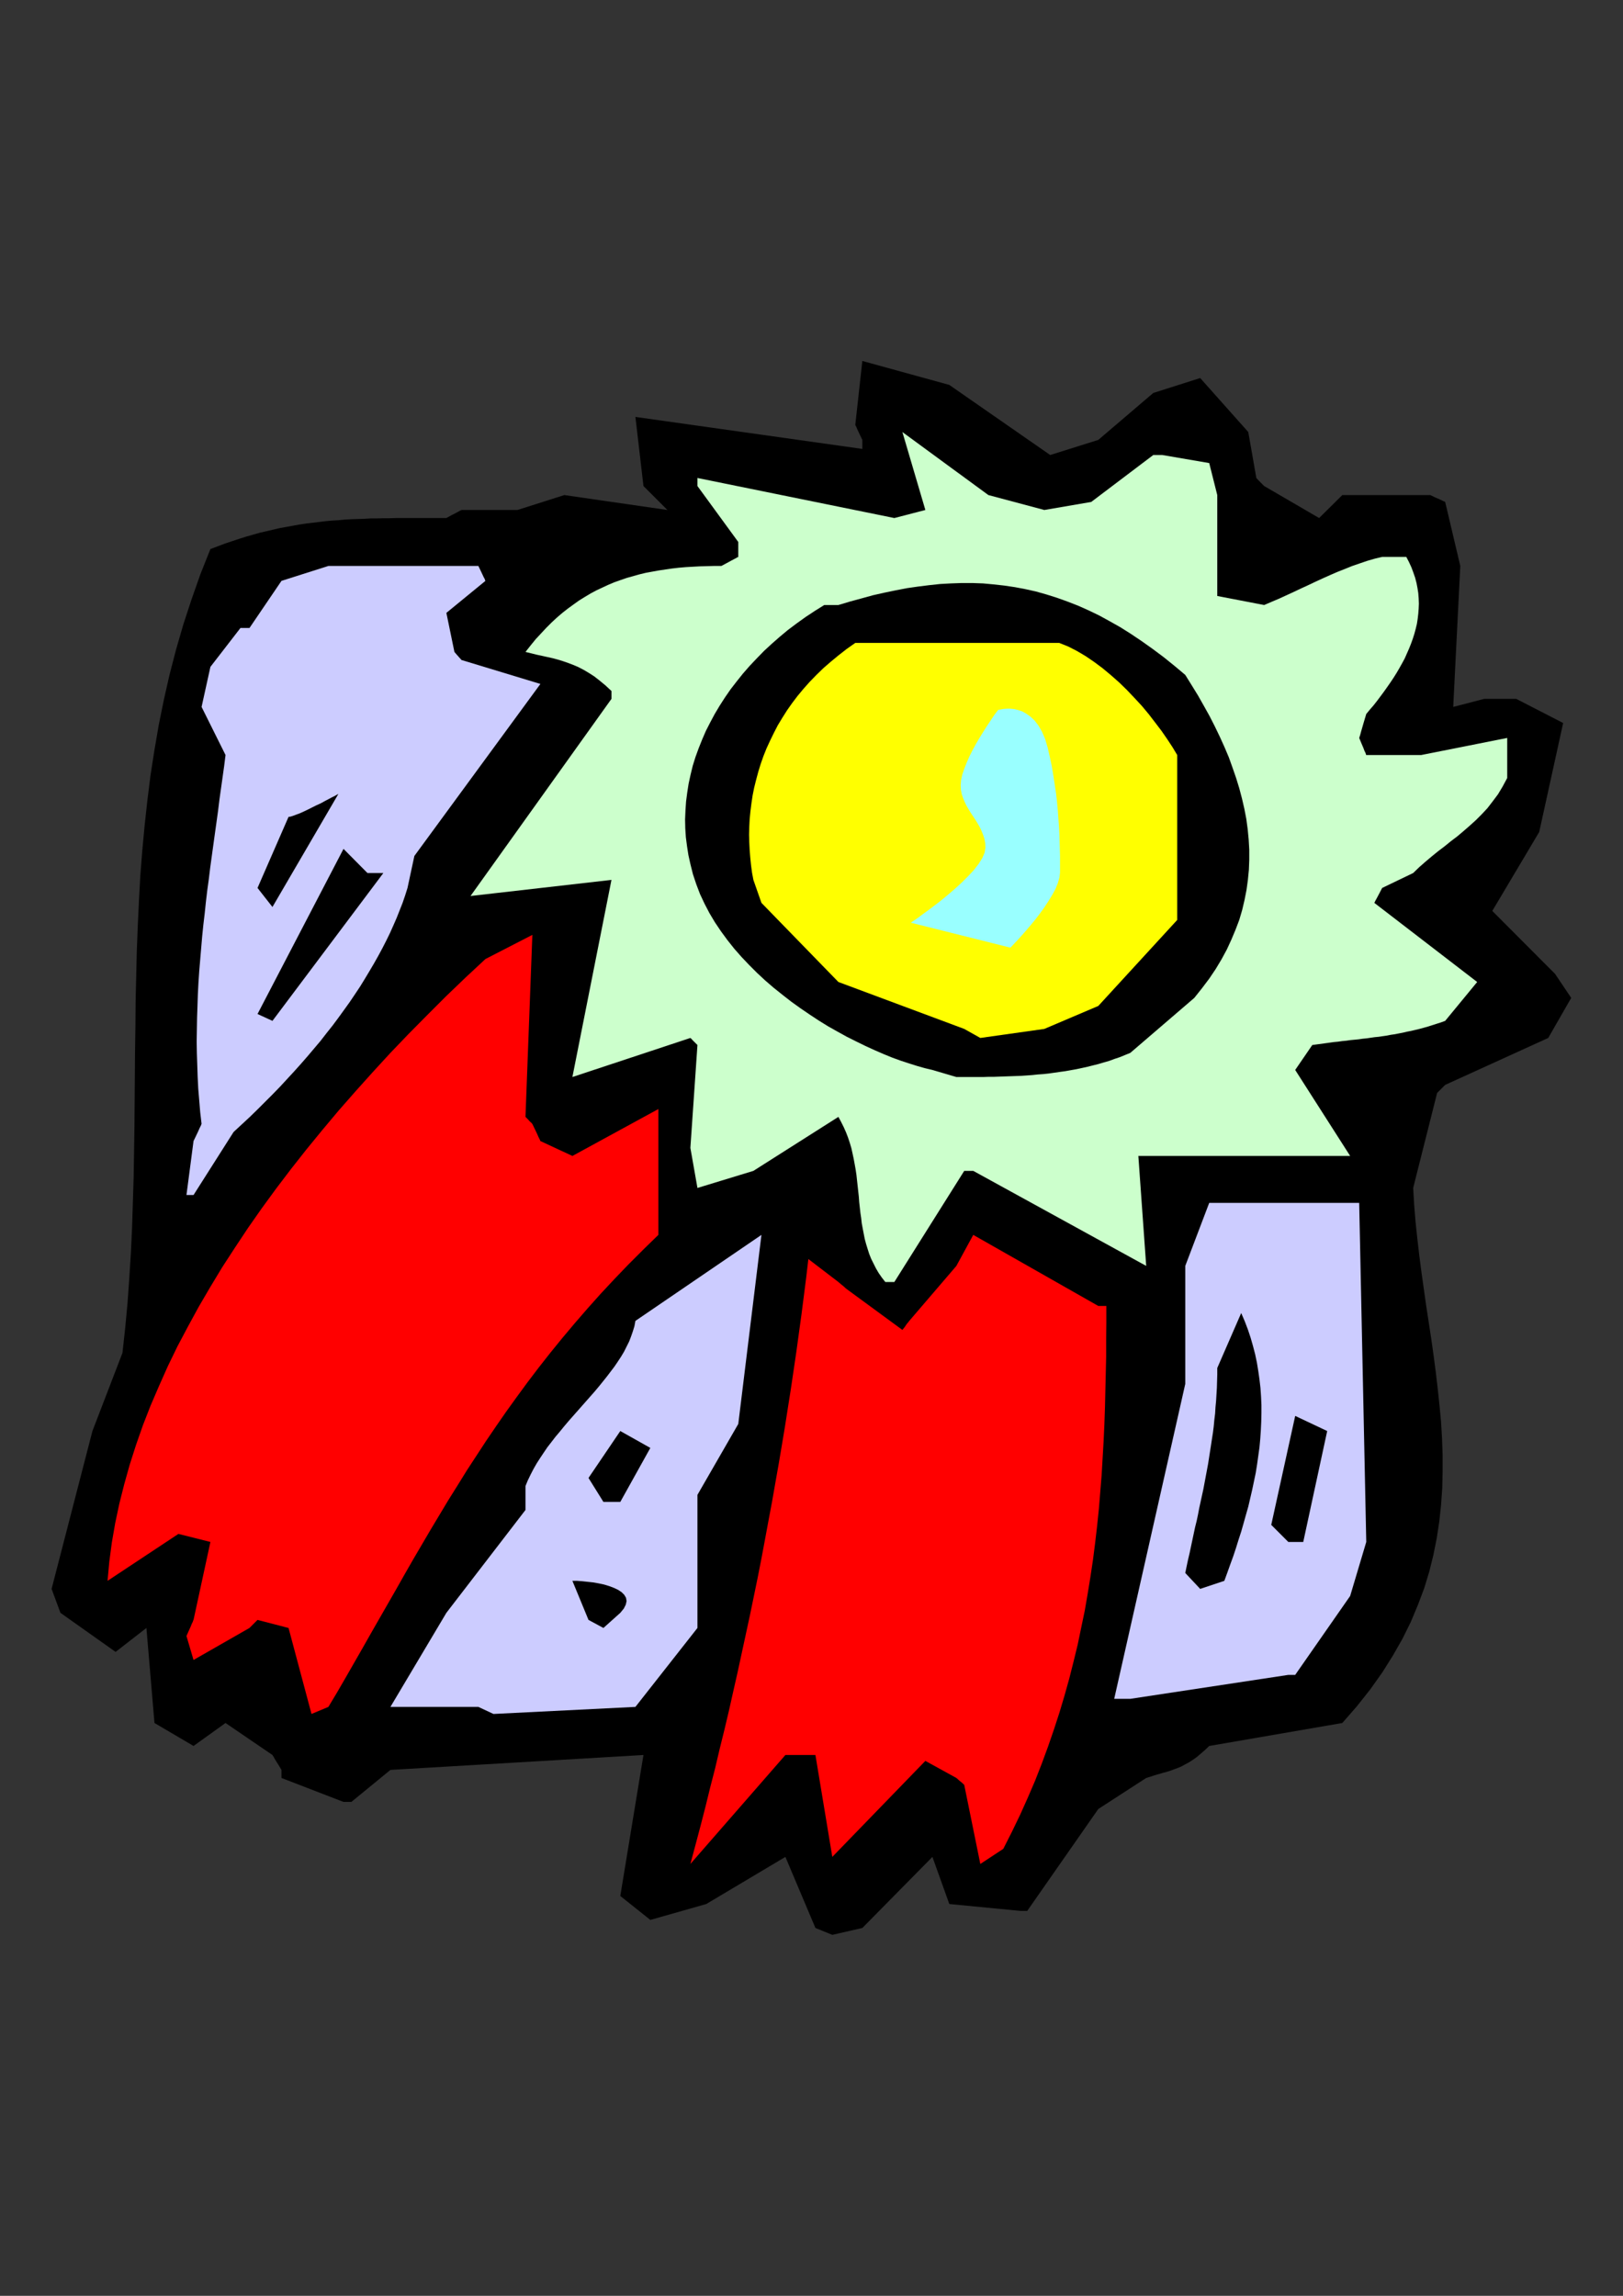 <?xml version="1.0" encoding="utf-8"?>
<!-- Created by UniConvertor 2.0rc4 (https://sk1project.net/) -->
<svg xmlns="http://www.w3.org/2000/svg" height="841.89pt" viewBox="0 0 595.276 841.89" width="595.276pt" version="1.1" xmlns:xlink="http://www.w3.org/1999/xlink" id="db035600-f610-11ea-bcd6-dcc15c148e23">

<rect x="0" y="0" width="595.276" height="841.89" fill="#333333" stroke="none"/>

<g>
	<path style="fill:#000000;" d="M 299.078,707.001 L 288.062,680.937 259.046,698.217 238.526,704.049 227.51,695.265 236.006,643.569 143.198,649.041 128.87,660.777 127.934,660.777 127.214,660.777 126.71,660.777 126.35,660.777 126.134,660.777 126.062,660.777 125.99,660.777 125.99,660.777 103.238,651.993 103.238,650.985 103.238,650.265 103.238,649.761 103.238,649.401 103.238,649.185 103.238,649.113 103.238,649.041 103.238,649.041 102.158,647.241 101.294,645.873 100.718,644.937 100.358,644.217 100.07,643.857 99.998,643.641 99.926,643.569 99.926,643.569 82.718,631.833 70.982,640.257 56.654,631.833 53.702,596.985 42.398,605.769 22.166,591.441 18.926,582.657 33.902,524.769 44.918,496.113 45.926,486.897 46.79,477.681 47.438,468.465 48.014,459.249 48.446,450.033 48.734,440.817 49.022,431.601 49.166,422.385 49.31,413.169 49.382,403.953 49.454,394.737 49.526,385.521 49.67,376.305 49.742,367.161 49.958,357.945 50.174,348.729 50.534,339.513 50.966,330.297 51.47,321.081 52.19,311.865 53.054,302.649 54.062,293.433 55.214,284.217 56.654,275.001 58.238,265.785 60.11,256.569 62.198,247.353 64.574,238.209 67.238,228.993 70.262,219.777 73.502,210.561 77.174,201.345 79.838,200.337 82.502,199.329 85.094,198.465 87.686,197.601 90.206,196.809 92.726,196.089 95.246,195.369 97.766,194.793 100.214,194.217 102.662,193.641 105.11,193.209 107.486,192.777 109.862,192.345 112.31,191.985 114.686,191.697 117.062,191.409 119.366,191.121 121.742,190.905 124.118,190.761 126.422,190.545 128.798,190.401 131.102,190.329 133.478,190.257 135.854,190.113 138.158,190.113 140.534,190.041 142.91,190.041 145.286,189.969 147.662,189.969 150.11,189.969 152.486,189.969 154.934,189.969 157.814,189.969 160.046,189.969 161.558,189.969 162.638,189.969 163.286,189.969 163.574,189.969 163.718,189.969 163.718,189.969 165.518,188.961 166.958,188.241 167.894,187.737 168.542,187.377 168.974,187.161 169.19,187.089 169.262,187.017 169.262,187.017 189.782,187.017 206.99,181.545 244.79,187.017 236.006,178.233 233.054,152.889 316.286,164.625 316.286,163.545 316.286,162.681 316.286,162.105 316.286,161.745 316.286,161.457 316.286,161.385 316.286,161.313 316.286,161.313 315.422,159.513 314.774,158.145 314.342,157.209 314.054,156.489 313.838,156.129 313.766,155.913 313.694,155.841 313.694,155.841 316.286,132.369 348.182,141.153 385.19,166.857 402.83,161.313 422.99,144.105 440.198,138.633 457.838,158.433 460.79,175.281 461.726,176.289 462.446,177.009 462.95,177.513 463.31,177.873 463.526,178.089 463.598,178.161 463.67,178.233 463.67,178.233 483.83,189.969 492.326,181.545 524.582,181.545 526.382,182.409 527.75,182.985 528.686,183.417 529.406,183.777 529.766,183.921 529.982,183.993 530.054,184.065 530.054,184.065 535.598,207.537 533.006,259.233 544.382,256.281 556.118,256.281 573.326,265.137 564.542,305.097 547.334,334.041 570.374,357.153 576.278,365.937 567.854,380.625 530.054,397.833 529.046,398.841 528.326,399.561 527.822,400.065 527.462,400.425 527.246,400.641 527.174,400.713 527.102,400.785 527.102,400.785 518.318,435.633 518.678,441.825 519.182,448.017 519.83,454.137 520.55,460.329 521.342,466.449 522.206,472.569 523.07,478.689 524.006,484.809 524.942,490.929 525.806,497.049 526.598,503.097 527.318,509.217 527.966,515.337 528.542,521.385 528.902,527.505 529.118,533.625 529.118,539.673 528.974,545.793 528.542,551.913 527.894,557.961 526.958,564.081 525.734,570.201 524.222,576.321 522.35,582.441 520.046,588.561 517.454,594.753 514.43,600.873 510.902,607.065 507.014,613.257 502.622,619.449 497.726,625.641 492.326,631.833 443.51,640.257 441.926,641.769 440.342,643.137 438.902,644.361 437.462,645.369 436.022,646.305 434.654,647.025 433.358,647.745 431.99,648.321 430.622,648.825 429.254,649.329 427.886,649.761 426.518,650.121 425.078,650.553 423.566,650.985 422.054,651.489 420.398,651.993 402.83,663.369 376.766,700.737 375.902,700.737 375.326,700.737 374.894,700.737 374.534,700.737 374.39,700.737 374.318,700.737 374.246,700.737 374.246,700.737 348.182,698.217 341.99,680.937 316.286,707.001 305.27,709.521 299.078,707.001 Z" />
	<path style="fill:#ff0000;" d="M 359.558,683.529 L 353.654,654.513 352.718,653.649 351.998,653.073 351.494,652.641 351.134,652.281 350.918,652.137 350.846,652.065 350.774,651.993 350.774,651.993 339.398,645.729 305.27,680.937 299.078,643.569 288.062,643.569 253.214,683.529 255.086,676.545 256.958,669.489 258.758,662.505 260.486,655.449 262.286,648.465 263.942,641.409 265.67,634.425 267.326,627.441 268.91,620.385 270.494,613.401 272.006,606.417 273.518,599.433 275.03,592.449 276.47,585.465 277.91,578.481 279.278,571.497 280.574,564.585 281.87,557.601 283.166,550.689 284.39,543.705 285.614,536.793 286.766,529.953 287.918,523.041 288.998,516.129 290.078,509.289 291.086,502.449 292.094,495.609 293.03,488.769 293.966,482.001 294.83,475.233 295.694,468.465 296.486,461.697 307.502,470.121 308.51,470.985 309.23,471.561 309.734,471.993 310.094,472.353 310.31,472.497 310.382,472.569 310.454,472.641 310.454,472.641 330.974,487.689 331.838,486.609 332.414,485.745 332.846,485.169 333.206,484.809 333.35,484.521 333.422,484.449 333.494,484.377 333.494,484.377 350.774,464.217 356.966,452.841 402.83,478.905 403.838,478.905 404.558,478.905 405.062,478.905 405.422,478.905 405.638,478.905 405.71,478.905 405.782,478.905 405.782,478.905 405.782,485.097 405.71,491.289 405.71,497.481 405.566,503.673 405.422,509.865 405.278,516.057 405.062,522.249 404.774,528.513 404.414,534.705 404.054,540.897 403.55,547.089 403.046,553.281 402.398,559.545 401.678,565.737 400.886,571.929 399.95,578.193 398.942,584.385 397.862,590.649 396.566,596.841 395.27,603.105 393.758,609.297 392.174,615.561 390.446,621.753 388.574,628.017 386.558,634.209 384.398,640.473 382.094,646.737 379.646,653.001 376.982,659.193 374.174,665.457 371.15,671.721 367.982,677.985 359.558,683.529 Z" />
	<path style="fill:#ff0000;" d="M 114.254,628.521 L 105.83,596.985 94.454,594.033 93.446,595.041 92.726,595.761 92.222,596.265 91.862,596.625 91.646,596.841 91.574,596.913 91.502,596.985 91.502,596.985 70.982,608.721 68.39,599.937 69.254,597.993 69.902,596.553 70.334,595.473 70.694,594.753 70.838,594.321 70.91,594.105 70.982,594.033 70.982,594.033 77.174,565.449 65.438,562.497 39.446,579.705 40.094,572.649 41.03,565.593 42.254,558.537 43.766,551.409 45.566,544.281 47.582,537.081 49.886,529.881 52.406,522.681 55.214,515.481 58.31,508.281 61.55,501.009 65.078,493.737 68.894,486.537 72.854,479.265 77.102,471.993 81.494,464.721 86.174,457.521 90.998,450.249 96.038,443.049 101.294,435.849 106.766,428.649 112.382,421.521 118.214,414.393 124.19,407.265 130.382,400.209 136.718,393.153 143.198,386.097 149.894,379.113 156.734,372.201 163.646,365.289 170.774,358.449 178.046,351.681 195.254,342.825 192.734,409.569 193.598,410.433 194.174,411.081 194.606,411.513 194.966,411.801 195.11,412.017 195.182,412.089 195.254,412.161 195.254,412.161 196.262,414.249 196.982,415.761 197.486,416.913 197.846,417.633 198.062,418.065 198.134,418.353 198.206,418.425 198.206,418.425 209.942,423.897 241.478,406.689 241.478,408.489 241.478,409.857 241.478,410.793 241.478,411.441 241.478,411.873 241.478,412.089 241.478,412.161 241.478,412.161 241.478,452.841 235.934,458.241 230.534,463.641 225.35,469.041 220.31,474.441 215.486,479.841 210.806,485.241 206.27,490.641 201.878,496.041 197.63,501.441 193.526,506.841 189.566,512.241 185.678,517.641 181.934,523.041 178.262,528.441 174.734,533.841 171.206,539.241 167.822,544.713 164.438,550.113 161.198,555.513 157.958,560.913 154.79,566.313 151.622,571.713 148.526,577.113 145.43,582.585 142.334,587.985 139.238,593.385 136.142,598.785 133.046,604.257 129.95,609.657 126.854,615.057 123.686,620.529 120.446,625.929 114.254,628.521 Z" />
	<path style="fill:#ccccff;" d="M 175.454,625.929 L 143.198,625.929 163.718,591.441 192.734,553.713 192.734,544.929 193.598,542.841 194.606,540.753 195.686,538.665 196.838,536.649 198.134,534.633 199.43,532.689 200.798,530.673 202.31,528.729 203.75,526.857 205.334,524.985 206.918,523.041 208.502,521.169 210.086,519.369 211.742,517.497 213.326,515.697 214.982,513.825 216.566,512.025 218.15,510.225 219.662,508.425 221.174,506.553 222.614,504.753 223.982,502.953 225.35,501.153 226.574,499.353 227.798,497.481 228.878,495.681 229.814,493.809 230.75,491.937 231.47,490.065 232.118,488.193 232.694,486.321 233.054,484.377 279.278,452.841 270.782,522.177 255.806,548.169 255.806,596.985 233.054,625.929 180.998,628.521 175.454,625.929 Z" />
	<path style="fill:#ccccff;" d="M 408.662,622.977 L 434.726,507.489 434.726,464.217 443.51,441.105 498.518,441.105 501.11,565.449 495.206,585.249 475.046,614.193 474.182,614.193 473.606,614.193 473.174,614.193 472.814,614.193 472.67,614.193 472.598,614.193 472.526,614.193 472.526,614.193 414.566,622.977 408.662,622.977 Z" />
	<path style="fill:#000000;" d="M 215.846,594.033 L 209.942,579.705 211.67,579.705 213.542,579.849 215.558,580.065 217.574,580.281 219.59,580.641 221.606,581.073 223.478,581.649 225.206,582.297 226.718,583.017 228.014,583.881 228.95,584.817 229.598,585.897 229.814,587.121 229.526,588.417 228.806,589.857 227.51,591.441 221.318,596.985 215.846,594.033 Z" />
	<path style="fill:#000000;" d="M 440.198,582.657 L 434.726,576.825 435.23,574.377 435.734,572.001 436.31,569.553 436.814,567.177 437.318,564.801 437.822,562.425 438.326,560.049 438.902,557.745 439.406,555.369 439.838,553.065 440.342,550.761 440.846,548.457 441.35,546.153 441.782,543.849 442.214,541.545 442.646,539.241 443.078,536.937 443.438,534.633 443.798,532.329 444.158,530.025 444.518,527.649 444.878,525.345 445.166,523.041 445.382,520.737 445.67,518.361 445.814,515.985 446.03,513.681 446.174,511.305 446.318,508.929 446.39,506.481 446.462,504.105 446.462,501.657 455.246,481.497 456.542,484.521 457.694,487.545 458.702,490.569 459.566,493.593 460.358,496.617 461.006,499.713 461.51,502.809 461.942,505.833 462.302,508.929 462.518,512.025 462.662,515.193 462.662,518.289 462.59,521.385 462.446,524.481 462.23,527.649 461.942,530.745 461.51,533.841 461.078,536.937 460.574,540.105 459.926,543.201 459.278,546.297 458.558,549.393 457.838,552.489 456.974,555.513 456.11,558.609 455.246,561.633 454.238,564.729 453.302,567.753 452.294,570.777 451.214,573.729 450.134,576.753 449.054,579.705 440.198,582.657 Z" />
	<path style="fill:#000000;" d="M 472.526,565.449 L 466.262,559.185 475.046,519.225 486.782,524.769 477.998,565.449 472.526,565.449 Z" />
	<path style="fill:#000000;" d="M 221.318,550.761 L 215.846,541.977 227.51,524.769 238.526,530.961 227.51,550.761 221.318,550.761 Z" />
	<path style="fill:#ccffcc;" d="M 324.71,470.121 L 323.414,468.465 322.262,466.809 321.254,465.081 320.39,463.353 319.526,461.625 318.806,459.825 318.23,458.025 317.654,456.153 317.15,454.281 316.79,452.409 316.43,450.537 316.07,448.593 315.854,446.649 315.566,444.705 315.35,442.761 315.134,440.817 314.99,438.801 314.774,436.857 314.558,434.841 314.342,432.897 314.126,430.881 313.838,428.937 313.478,426.921 313.118,424.977 312.686,422.961 312.254,421.017 311.678,419.073 311.03,417.129 310.31,415.257 309.446,413.313 308.51,411.441 307.502,409.569 276.326,429.369 255.806,435.633 253.214,420.945 255.806,383.217 254.942,382.353 254.294,381.705 253.862,381.273 253.574,380.913 253.358,380.769 253.286,380.697 253.214,380.625 253.214,380.625 209.942,394.953 224.27,322.665 172.574,328.569 224.27,256.281 224.27,255.345 224.27,254.625 224.27,254.121 224.27,253.761 224.27,253.545 224.27,253.473 224.27,253.401 224.27,253.401 222.11,251.385 220.022,249.657 218.006,248.073 215.99,246.777 214.046,245.625 212.102,244.617 210.23,243.825 208.358,243.105 206.486,242.457 204.614,241.881 202.742,241.377 200.798,240.945 198.854,240.513 196.838,240.081 194.822,239.577 192.734,239.073 194.606,236.697 196.478,234.393 198.422,232.305 200.366,230.217 202.31,228.273 204.254,226.473 206.27,224.745 208.286,223.161 210.374,221.649 212.39,220.209 214.478,218.913 216.638,217.617 218.798,216.465 220.958,215.457 223.118,214.449 225.35,213.513 227.582,212.721 229.886,211.929 232.19,211.281 234.494,210.633 236.87,210.057 239.246,209.625 241.622,209.193 244.07,208.833 246.518,208.473 249.038,208.185 251.558,207.969 254.078,207.825 256.67,207.681 259.262,207.609 261.926,207.537 264.59,207.537 266.606,206.457 268.19,205.593 269.27,205.017 269.99,204.657 270.422,204.369 270.71,204.297 270.782,204.225 270.782,204.225 270.782,202.425 270.782,201.057 270.782,200.121 270.782,199.401 270.782,199.041 270.782,198.825 270.782,198.753 270.782,198.753 255.806,178.233 255.806,177.225 255.806,176.505 255.806,176.001 255.806,175.641 255.806,175.425 255.806,175.353 255.806,175.281 255.806,175.281 328.022,189.969 339.398,187.017 330.974,158.433 362.51,181.545 383.03,187.017 400.238,184.065 422.99,166.857 424.07,166.857 424.934,166.857 425.51,166.857 425.87,166.857 426.158,166.857 426.23,166.857 426.302,166.857 426.302,166.857 443.51,169.809 446.462,181.545 446.462,198.753 446.462,218.553 463.67,221.865 466.334,220.713 469.07,219.561 471.734,218.337 474.398,217.113 477.134,215.817 479.798,214.593 482.534,213.297 485.198,212.073 487.934,210.849 490.598,209.697 493.334,208.617 495.998,207.537 498.734,206.601 501.47,205.665 504.206,204.873 506.942,204.225 509.894,204.225 512.054,204.225 513.638,204.225 514.718,204.225 515.366,204.225 515.654,204.225 515.798,204.225 515.798,204.225 516.806,206.169 517.67,208.041 518.39,209.985 519.038,211.857 519.542,213.801 519.902,215.673 520.19,217.545 520.334,219.417 520.406,221.361 520.334,223.161 520.19,225.033 519.974,226.905 519.686,228.777 519.254,230.577 518.75,232.449 518.174,234.249 517.526,236.049 516.806,237.849 516.014,239.649 515.222,241.449 514.286,243.177 513.278,244.977 512.27,246.705 511.19,248.433 510.038,250.161 508.886,251.817 507.662,253.545 506.438,255.201 505.142,256.929 503.846,258.585 502.478,260.169 501.11,261.825 500.246,264.705 499.598,266.937 499.166,268.449 498.878,269.529 498.662,270.177 498.59,270.465 498.518,270.609 498.518,270.609 499.382,272.697 500.03,274.209 500.462,275.361 500.822,276.081 500.966,276.513 501.038,276.801 501.11,276.873 501.11,276.873 521.27,276.873 552.806,270.609 552.806,285.297 551.15,288.393 549.422,291.273 547.478,293.865 545.534,296.385 543.446,298.617 541.286,300.777 539.054,302.793 536.822,304.737 534.518,306.681 532.142,308.481 529.838,310.353 527.462,312.153 525.158,314.025 522.854,315.969 520.55,317.985 518.318,320.145 506.942,325.617 506.006,327.417 505.286,328.785 504.782,329.721 504.422,330.369 504.206,330.801 504.134,331.017 504.062,331.089 504.062,331.089 541.79,360.105 530.054,374.361 528.47,374.937 526.886,375.441 525.302,375.945 523.718,376.449 522.206,376.881 520.622,377.313 519.11,377.673 517.598,378.033 516.086,378.321 514.574,378.681 513.062,378.969 511.622,379.257 510.11,379.473 508.67,379.761 507.158,379.977 505.718,380.193 504.206,380.337 502.694,380.553 501.254,380.769 499.742,380.913 498.302,381.129 496.79,381.273 495.278,381.417 493.766,381.633 492.254,381.777 490.742,381.993 489.158,382.137 487.646,382.353 486.062,382.569 484.478,382.785 482.894,383.001 481.31,383.217 475.046,392.361 495.206,423.897 417.518,423.897 420.398,464.217 356.966,429.369 355.886,429.369 355.022,429.369 354.446,429.369 354.086,429.369 353.798,429.369 353.726,429.369 353.654,429.369 353.654,429.369 328.022,470.121 324.71,470.121 Z" />
	<path style="fill:#ccccff;" d="M 68.39,438.225 L 70.982,418.425 71.99,416.337 72.71,414.825 73.214,413.673 73.574,412.953 73.79,412.521 73.862,412.233 73.934,412.161 73.934,412.161 73.43,407.841 73.07,403.521 72.71,399.201 72.494,394.881 72.35,390.561 72.206,386.241 72.134,381.921 72.206,377.601 72.278,373.281 72.422,369.033 72.566,364.713 72.782,360.465 73.07,356.145 73.43,351.897 73.79,347.649 74.15,343.401 74.582,339.153 75.086,334.905 75.518,330.729 76.022,326.481 76.598,322.305 77.102,318.129 77.678,313.953 78.254,309.777 78.83,305.601 79.406,301.497 79.982,297.321 80.486,293.217 81.062,289.113 81.638,285.009 82.214,280.905 82.718,276.873 73.934,259.233 77.174,244.545 88.19,230.289 89.27,230.289 90.134,230.289 90.71,230.289 91.07,230.289 91.358,230.289 91.43,230.289 91.502,230.289 91.502,230.289 103.238,213.009 120.446,207.537 175.454,207.537 176.318,209.337 176.966,210.705 177.398,211.641 177.758,212.289 177.902,212.721 177.974,212.937 178.046,213.009 178.046,213.009 163.718,224.745 166.67,239.073 167.534,240.081 168.182,240.801 168.614,241.305 168.974,241.665 169.118,241.881 169.19,241.953 169.262,242.025 169.262,242.025 198.206,250.809 151.982,313.881 149.462,325.617 148.598,328.353 147.662,331.089 146.582,333.825 145.502,336.561 144.278,339.369 143.054,342.105 141.686,344.913 140.246,347.721 138.734,350.529 137.15,353.337 135.494,356.145 133.766,359.025 132.038,361.833 130.166,364.641 128.222,367.521 126.206,370.329 124.118,373.209 122.03,376.017 119.798,378.825 117.566,381.705 115.19,384.513 112.814,387.321 110.366,390.129 107.846,392.937 105.254,395.745 102.662,398.553 99.926,401.361 97.19,404.097 94.382,406.905 91.574,409.641 88.622,412.377 85.67,415.113 70.982,438.225 68.39,438.225 Z" />
	<path style="fill:#000000;" d="M 341.99,392.361 L 339.254,391.713 336.446,390.921 333.494,389.985 330.398,388.977 327.23,387.825 324.062,386.529 320.75,385.089 317.438,383.577 314.054,381.921 310.598,380.193 307.214,378.321 303.758,376.377 300.374,374.289 296.99,372.057 293.606,369.753 290.294,367.377 287.054,364.857 283.814,362.265 280.718,359.601 277.694,356.793 274.814,353.913 272.006,350.961 269.342,347.937 266.822,344.769 264.446,341.529 262.214,338.217 260.198,334.833 258.398,331.377 256.742,327.849 255.374,324.249 254.15,320.577 253.214,316.833 252.494,313.593 251.99,310.353 251.558,307.041 251.342,303.801 251.27,300.489 251.414,297.177 251.63,293.937 252.062,290.625 252.566,287.385 253.286,284.073 254.078,280.833 255.086,277.593 256.238,274.425 257.534,271.185 258.902,268.017 260.486,264.921 262.142,261.825 263.942,258.801 265.886,255.777 267.974,252.753 270.206,249.873 272.51,246.993 274.958,244.185 277.55,241.449 280.214,238.713 283.022,236.121 285.974,233.529 288.998,231.009 292.166,228.633 295.478,226.257 298.862,224.025 302.318,221.865 304.046,221.865 305.342,221.865 306.206,221.865 306.854,221.865 307.214,221.865 307.43,221.865 307.502,221.865 307.502,221.865 311.822,220.569 316.07,219.417 320.246,218.265 324.422,217.329 328.598,216.465 332.702,215.673 336.734,215.097 340.766,214.593 344.798,214.161 348.758,213.945 352.718,213.801 356.606,213.801 360.566,213.945 364.454,214.305 368.342,214.737 372.23,215.313 376.046,216.033 379.934,216.897 383.75,217.977 387.638,219.201 391.454,220.569 395.342,222.081 399.23,223.809 403.118,225.681 406.934,227.769 410.894,230.001 414.782,232.449 418.742,235.113 422.702,237.921 426.662,240.873 430.694,244.113 434.726,247.497 437.102,251.313 439.406,255.057 441.566,258.873 443.654,262.617 445.598,266.433 447.398,270.177 449.126,273.993 450.71,277.737 452.078,281.553 453.374,285.297 454.526,289.041 455.534,292.857 456.398,296.601 457.118,300.345 457.622,304.089 457.982,307.833 458.198,311.577 458.198,315.249 458.054,318.993 457.694,322.665 457.19,326.337 456.47,330.009 455.606,333.681 454.526,337.353 453.158,340.953 451.646,344.553 449.99,348.153 448.046,351.753 445.886,355.353 443.51,358.881 440.846,362.409 438.038,365.937 414.566,386.097 412.622,386.889 410.678,387.681 408.734,388.329 406.79,389.049 404.774,389.625 402.83,390.201 400.814,390.705 398.798,391.209 396.854,391.641 394.838,392.073 392.822,392.433 390.806,392.793 388.718,393.081 386.702,393.369 384.686,393.657 382.67,393.873 380.654,394.017 378.638,394.233 376.622,394.377 374.534,394.521 372.518,394.593 370.502,394.665 368.486,394.737 366.542,394.809 364.526,394.881 362.51,394.881 360.566,394.953 358.55,394.953 356.606,394.953 354.662,394.953 352.718,394.953 350.774,394.953 341.99,392.361 Z" />
	<path style="fill:#ffff00;" d="M 353.654,377.313 L 307.502,360.105 279.278,331.089 276.326,322.665 275.822,320.001 275.462,317.265 275.174,314.457 274.958,311.721 274.814,308.841 274.742,306.033 274.814,303.225 274.958,300.345 275.246,297.465 275.606,294.585 276.038,291.705 276.614,288.825 277.334,285.945 278.126,282.993 278.99,280.185 279.998,277.305 281.15,274.425 282.446,271.617 283.814,268.809 285.254,266.001 286.91,263.265 288.638,260.529 290.51,257.865 292.526,255.201 294.686,252.609 296.99,250.017 299.438,247.497 301.958,245.049 304.694,242.673 307.574,240.297 310.526,237.993 313.694,235.761 336.446,235.761 388.502,235.761 391.742,237.057 394.982,238.713 398.15,240.585 401.318,242.745 404.414,245.049 407.438,247.569 410.462,250.233 413.342,253.041 416.078,255.921 418.814,258.873 421.334,261.897 423.71,264.993 426.014,268.017 428.102,271.041 430.046,273.993 431.774,276.873 431.774,279.681 431.774,281.769 431.774,283.209 431.774,284.217 431.774,284.865 431.774,285.153 431.774,285.297 431.774,285.297 431.774,308.409 431.774,337.353 402.83,368.889 383.03,377.313 359.558,380.625 353.654,377.313 Z" />
	<path style="fill:#000000;" d="M 94.454,371.841 L 94.454,371.841 94.454,371.841 94.454,371.841 94.454,371.841 125.99,311.289 134.774,320.145 136.718,320.145 138.158,320.145 139.166,320.145 139.886,320.145 140.318,320.145 140.534,320.145 140.606,320.145 140.606,320.145 99.926,374.361 94.454,371.841 Z" />
	<path style="fill:#000000;" d="M 94.454,325.617 L 94.454,325.617 94.454,325.617 94.454,325.617 94.454,325.617 105.83,299.553 106.478,299.481 107.414,299.193 108.566,298.761 109.934,298.257 111.374,297.609 112.886,296.889 114.47,296.097 116.054,295.305 117.638,294.585 119.078,293.793 120.446,293.073 121.67,292.425 122.678,291.921 123.47,291.489 123.974,291.201 124.118,291.129 99.926,332.601 94.454,325.617 Z" />
	<path style="fill:#99ffff;" d="M 334.07,338.361 L 334.358,338.145 335.222,337.569 336.59,336.633 338.318,335.337 340.406,333.825 342.71,332.097 345.23,330.153 347.75,328.065 350.27,325.905 352.79,323.601 355.094,321.297 357.182,319.065 358.91,316.833 360.278,314.673 361.142,312.657 361.43,310.857 361.358,309.201 361.07,307.617 360.566,306.105 359.99,304.665 359.342,303.297 358.55,301.929 357.758,300.633 356.894,299.337 356.03,298.041 355.238,296.745 354.446,295.377 353.798,294.009 353.222,292.641 352.718,291.129 352.43,289.545 352.358,287.889 352.502,286.089 352.934,284.073 353.654,281.985 354.518,279.753 355.526,277.449 356.678,275.145 357.902,272.913 359.198,270.681 360.494,268.593 361.718,266.649 362.87,264.921 363.878,263.409 364.742,262.113 365.462,261.177 365.894,260.601 366.038,260.385 366.182,260.313 366.614,260.241 367.334,260.097 368.27,259.953 369.35,259.881 370.574,259.881 372.014,260.025 373.454,260.385 374.966,260.889 376.478,261.753 377.99,262.833 379.502,264.273 380.87,266.073 382.166,268.305 383.318,270.969 384.254,274.137 385.046,277.593 385.766,280.977 386.342,284.433 386.846,287.745 387.35,291.057 387.71,294.297 387.998,297.465 388.214,300.489 388.43,303.441 388.574,306.249 388.646,308.985 388.718,311.505 388.79,313.953 388.79,316.113 388.79,318.201 388.79,320.001 388.574,321.801 387.998,323.817 387.134,325.977 385.91,328.209 384.542,330.441 383.03,332.745 381.374,335.049 379.718,337.209 377.99,339.297 376.334,341.241 374.822,342.969 373.454,344.481 372.23,345.777 371.366,346.713 370.79,347.289 370.574,347.505 334.07,338.361 Z" />
</g>
</svg>